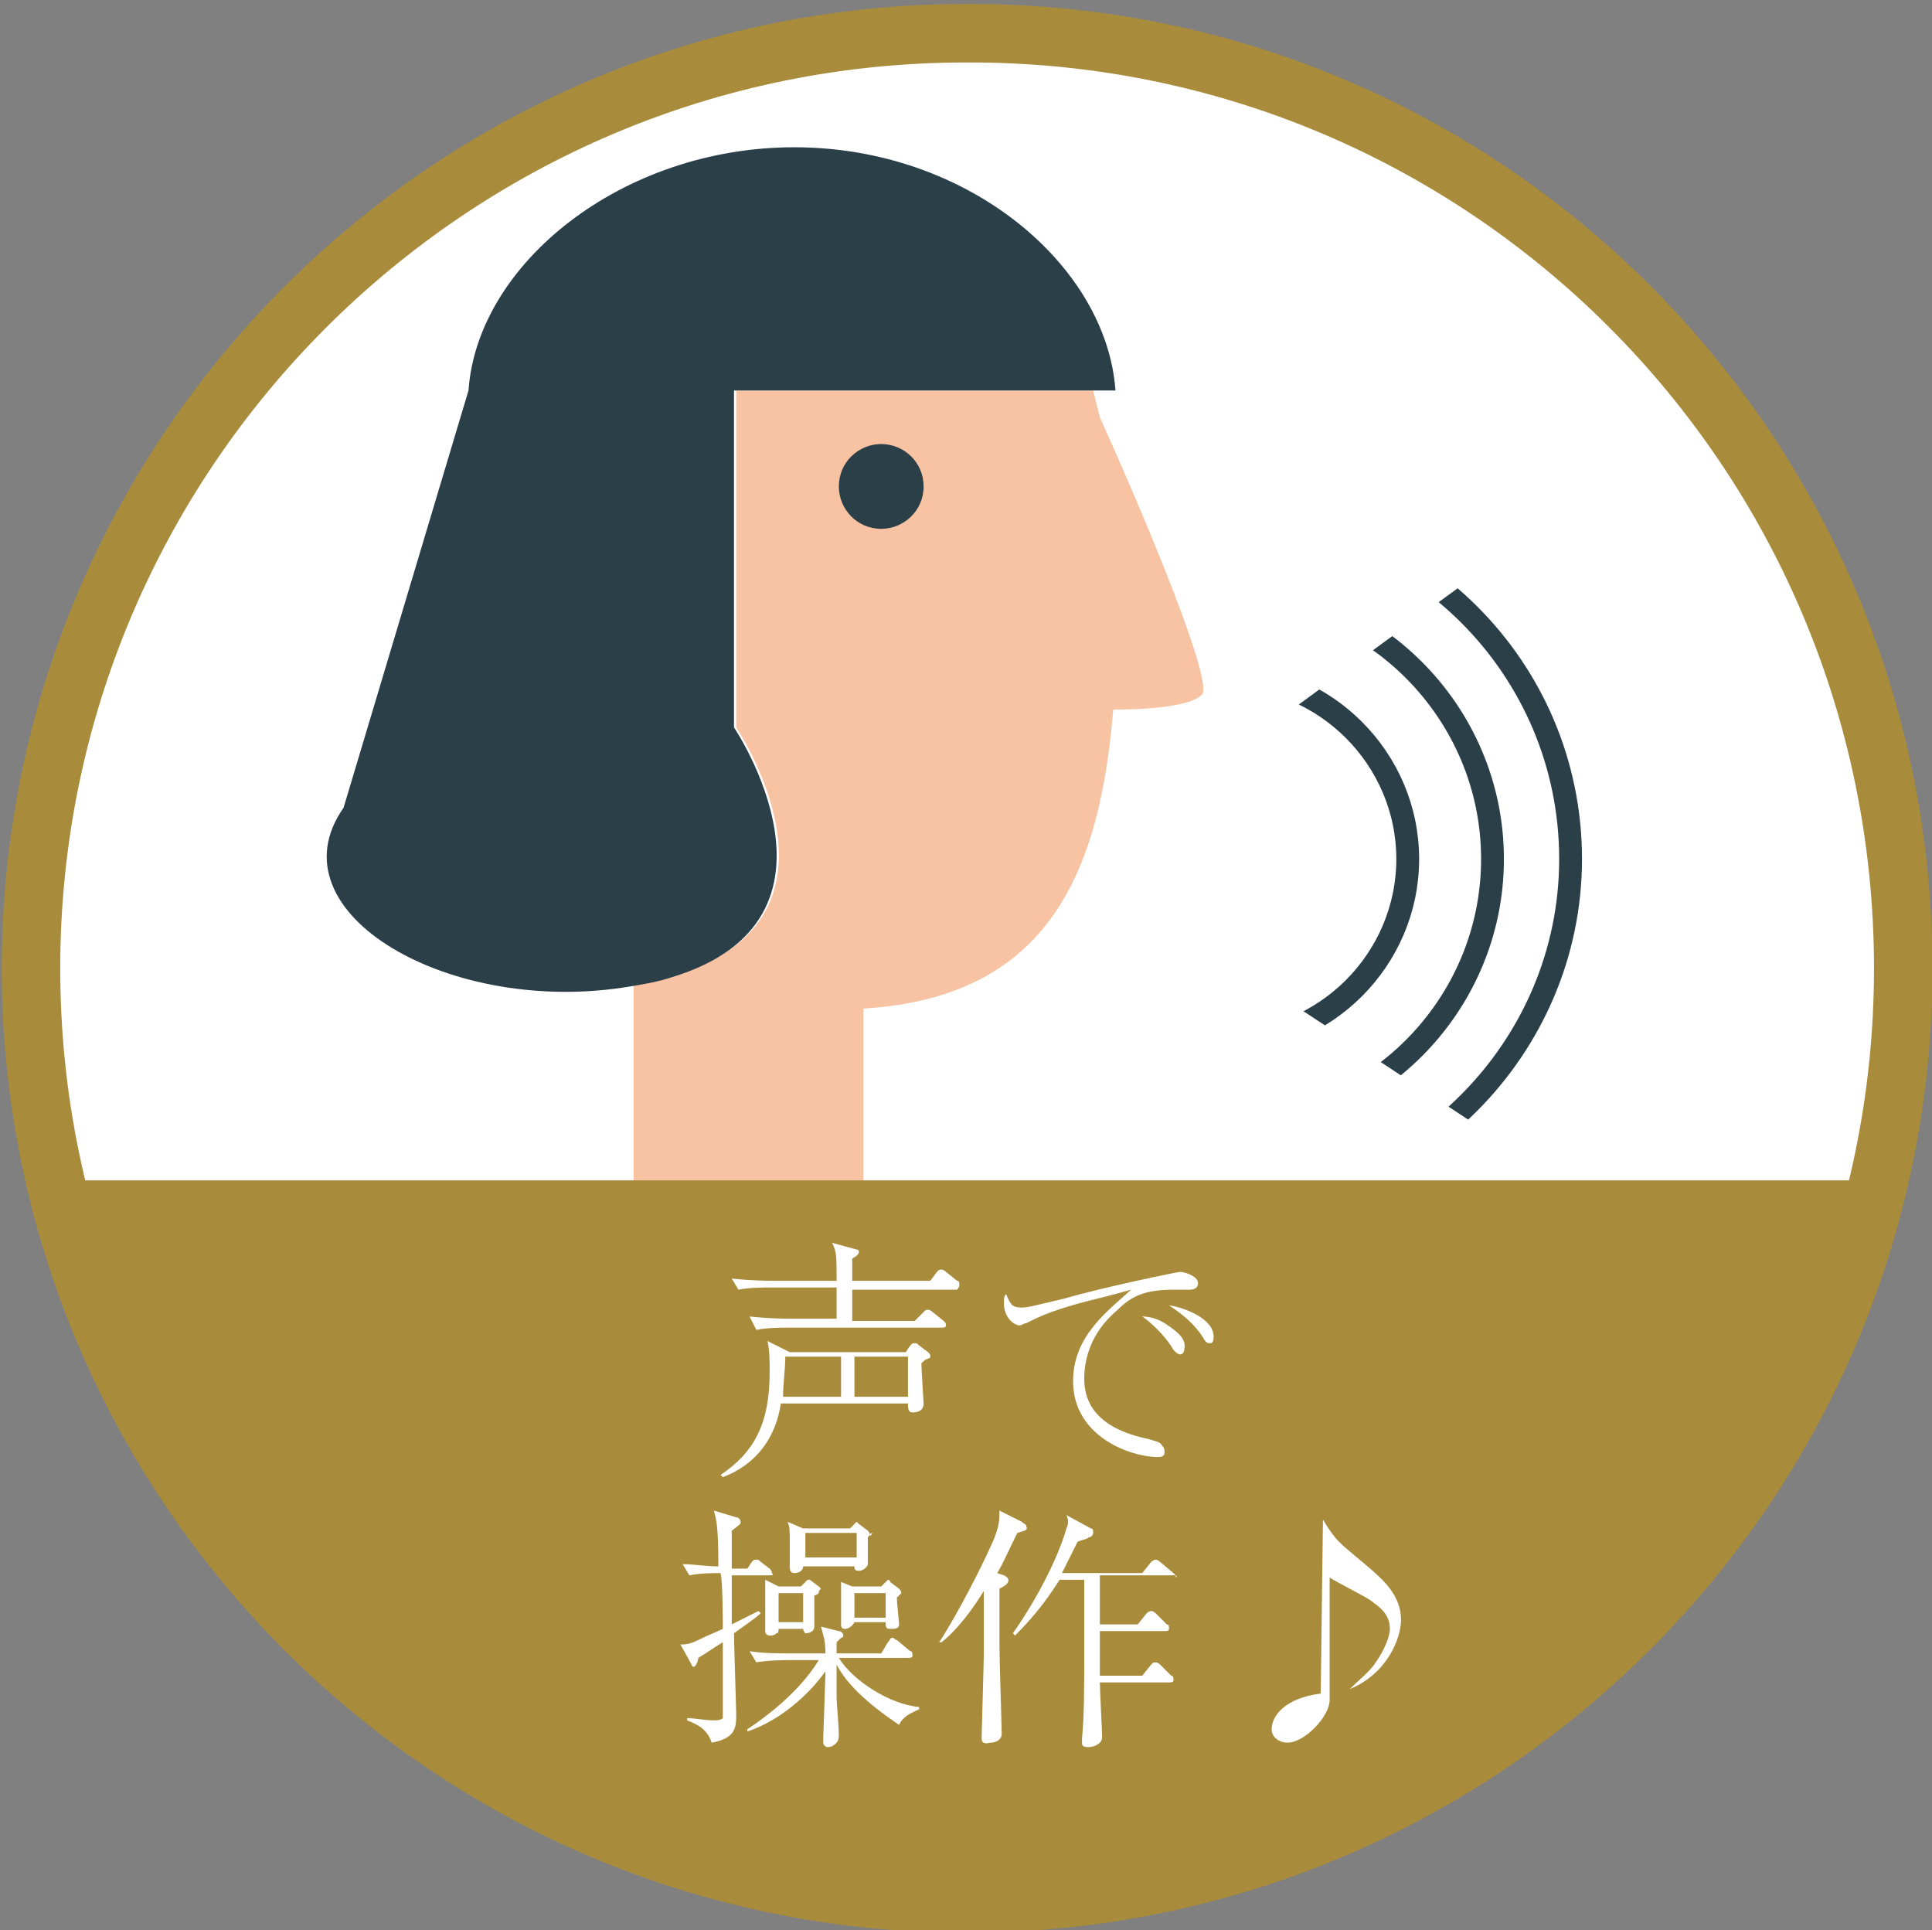<?xml version="1.0" encoding="utf-8"?>
<!-- Generator: Adobe Illustrator 27.4.0, SVG Export Plug-In . SVG Version: 6.00 Build 0)  -->
<svg version="1.1" id="レイヤー_1" xmlns="http://www.w3.org/2000/svg" xmlns:xlink="http://www.w3.org/1999/xlink" x="0px"
	 y="0px" viewBox="0 0 86.6 86.5" style="enable-background:new 0 0 86.6 86.5;" xml:space="preserve">
<rect x="0" y="0" width="86.6" height="86.5" fill="#808080" stroke="none"/>
<style type="text/css">
	.st0{fill:none;stroke:#A88C3B;stroke-width:5.243;}
	.st1{fill:#FFFFFF;}
	.st2{fill:#F7C3A3;}
	.st3{fill:#2B3F49;}
	
		.st4{clip-path:url(#SVGID_00000098180230207591465820000012754670202776067468_);fill:none;stroke:#2B3F49;stroke-width:1.023;stroke-miterlimit:10;}
	.st5{fill:#A88C3B;}
</style>
<g>
	<g>
		<g>
			<path class="st0" d="M84,43.4C84,65.8,65.8,84,43.3,84C20.9,84,2.7,65.8,2.7,43.4c0-22.4,18.2-40.6,40.6-40.6
				C65.8,2.7,84,20.9,84,43.4z"/>
			<path class="st1" d="M84,43.4C84,65.8,65.8,84,43.3,84C20.9,84,2.7,65.8,2.7,43.4c0-22.4,18.2-40.6,40.6-40.6
				C65.8,2.7,84,20.9,84,43.4z"/>
		</g>
		<g>
			<path class="st2" d="M49.3,18.7c-0.1-0.4-0.2-0.8-0.3-1.2h-16v15.1c0,0,5.8,8.6-2.8,11.1c-0.6,0.2-1.2,0.3-1.8,0.4v9.4h10.3v-8.3
				c8.3-0.5,10.6-6.1,11.2-13.4c1.9,0,3.6-0.2,4-0.7C54.3,30.4,51.6,23.8,49.3,18.7z M39.5,23c-0.7,0-1.3-0.6-1.3-1.3
				c0-0.7,0.6-1.3,1.3-1.3c0.7,0,1.3,0.6,1.3,1.3C40.8,22.5,40.2,23,39.5,23z"/>
			<path class="st3" d="M32.9,32.6V17.5h16h1.1c-0.4-5.6-6.6-10.9-14.4-10.9c-7.7,0-14.2,5.2-14.6,10.9l-5.6,18.7
				c-3.3,4.7,4.8,9.4,12.9,8c0.6-0.1,1.2-0.2,1.8-0.4C38.7,41.2,32.9,32.6,32.9,32.6z"/>
			<path class="st3" d="M39.5,19.9c-1,0-1.9,0.8-1.9,1.9c0,1,0.8,1.9,1.9,1.9c1,0,1.9-0.8,1.9-1.9C41.4,20.7,40.5,19.9,39.5,19.9z"
				/>
		</g>
	</g>
	<g>
		<g>
			<defs>
				<polygon id="SVGID_1_" points="73.9,20.1 54.9,34 54.9,43 73.9,55.5 				"/>
			</defs>
			<clipPath id="SVGID_00000083811213883347712320000007238671603156255381_">
				<use xlink:href="#SVGID_1_"  style="overflow:visible;"/>
			</clipPath>
			
				<path style="clip-path:url(#SVGID_00000083811213883347712320000007238671603156255381_);fill:none;stroke:#2B3F49;stroke-width:1.023;stroke-miterlimit:10;" d="
				M54.9,30.3c4.5,0,8.2,3.7,8.2,8.2s-3.7,8.2-8.2,8.2"/>
			
				<path style="clip-path:url(#SVGID_00000083811213883347712320000007238671603156255381_);fill:none;stroke:#2B3F49;stroke-width:1.023;stroke-miterlimit:10;" d="
				M54.9,26.5c6.6,0,12,5.4,12,12s-5.4,12-12,12"/>
			
				<path style="clip-path:url(#SVGID_00000083811213883347712320000007238671603156255381_);fill:none;stroke:#2B3F49;stroke-width:1.023;stroke-miterlimit:10;" d="
				M54.9,23c8.5,0,15.5,6.9,15.5,15.5C70.4,47,63.4,54,54.9,54"/>
		</g>
	</g>
	<g>
		<path class="st5" d="M2.2,52.9c4.4,18.6,21.1,32.5,41.1,32.5c20,0,36.7-13.9,41.1-32.5H2.2z"/>
	</g>
	<g>
		<g>
			<path class="st1" d="M41.6,60.9c-0.1,0-0.2,0.1-0.3,0.2c0,0.2,0.1,1.8,0.1,1.8c0,0.4-0.4,0.4-0.5,0.4c-0.2,0-0.2-0.2-0.2-0.4
				h-5.7c-0.2,1.4-1,2.7-2.6,3.3l-0.1-0.1c1.5-1,2.2-2.3,2.2-4.6c0-0.5,0-1-0.1-1.4l1,0.5l0,0h5.2l0.2-0.3c0.1-0.1,0.1-0.1,0.2-0.1
				c0.1,0,0.1,0,0.2,0.1l0.4,0.3c0.1,0.1,0.1,0.1,0.1,0.2S41.7,60.8,41.6,60.9z M42.9,57.8h-4.7v1.4h2.8l0.4-0.4
				c0.1-0.1,0.1-0.1,0.2-0.1c0.1,0,0.2,0.1,0.2,0.1l0.5,0.4c0.1,0.1,0.1,0.1,0.1,0.2c0,0.1-0.1,0.1-0.2,0.1h-6.8c-0.4,0-1,0-1.5,0.1
				L33.6,59c0.9,0.1,1.7,0.1,1.9,0.1h2v-1.4h-2.9c-0.4,0-1,0-1.5,0.1l-0.3-0.5c0.9,0.1,1.7,0.1,1.9,0.1h2.8c0-1.1,0-1.3-0.2-1.7
				l1.1,0.3c0.1,0,0.1,0.1,0.1,0.1c0,0.1-0.1,0.2-0.3,0.3c0,0.2,0,0.2,0,0.5v0.5h3.5L42,57c0.1-0.1,0.1-0.1,0.2-0.1
				c0.1,0,0.2,0.1,0.2,0.1l0.5,0.4c0.1,0,0.1,0.1,0.1,0.2C43,57.7,42.9,57.8,42.9,57.8z M37.7,60.8h-2.5c0,0.6-0.1,1.2-0.1,1.8h2.6
				V60.8z M40.7,60.8h-2.4v1.8h2.4V60.8z"/>
			<path class="st1" d="M45.8,58.6c0.3,0,0.6-0.1,1.9-0.4c1.7-0.5,5.1-1.2,5.2-1.2c0.2,0,0.8,0.2,0.8,0.5c0,0.3-0.3,0.3-0.4,0.3
				c-0.1,0-0.6,0-0.7,0c-1.3,0-1.9,0.3-2.5,0.9c-1.2,1-1.5,2.2-1.5,3.1c0,2,2,2.5,2.9,2.7c0.3,0.1,0.5,0.1,0.6,0.3
				c0.1,0.1,0.1,0.2,0.1,0.3c0,0.2-0.2,0.2-0.3,0.2c-1.2,0-3.8-0.9-3.8-3.4c0-2,1.5-3.1,2.6-4.1c-0.7,0.2-1.5,0.4-2.3,0.6
				c-1.4,0.4-1.8,0.6-2.4,0.9c-0.1,0-0.2,0.1-0.3,0.1c-0.2,0-0.7-0.3-0.7-1c0-0.2,0-0.3,0.1-0.4C45.3,58.5,45.4,58.6,45.8,58.6z
				 M52.2,59.3c0.8,0.5,0.9,0.8,0.9,1c0,0.1,0,0.4-0.2,0.4c-0.1,0-0.2-0.1-0.3-0.2c-0.4-0.7-1.1-1.3-1.4-1.5
				C51.5,59,51.9,59.1,52.2,59.3z M54.4,59.9c0,0.3-0.1,0.3-0.2,0.3c-0.1,0-0.2-0.1-0.3-0.3c-0.4-0.6-0.9-1-1.5-1.4
				C53.1,58.6,54.4,59.1,54.4,59.9z"/>
			<path class="st1" d="M34.5,70.6h-1.7l0,2.2c0.4-0.2,1-0.5,1.2-0.6l0.1,0.1c-0.2,0.2-0.8,0.6-1.2,0.9c0,0.4,0.1,3.4,0.1,3.6
				c0,0.6,0,1.1-1.1,1.3c-0.2-0.6-0.6-0.8-1.1-1l0-0.1c0.3,0,0.8,0.1,1.2,0.1c0.1,0,0.3,0,0.4-0.1c0,0,0-0.4,0-0.5
				c0-0.5,0-2.5,0-2.9c-0.5,0.3-0.6,0.4-1.1,0.7c0,0.1-0.1,0.4-0.2,0.4c-0.1,0-0.1-0.1-0.1-0.1l-0.5-0.9c0.2,0,0.4,0,0.8-0.2
				c0.4-0.2,0.9-0.4,1.1-0.5c0-0.2,0-2.1-0.1-2.5c-0.3,0-0.9,0-1.4,0.1l-0.3-0.5c0.5,0,1,0.1,1.6,0.1c0-1.9-0.1-2.1-0.2-2.5l1,0.3
				c0.1,0,0.2,0.1,0.2,0.2c0,0.1,0,0.1-0.4,0.4V69c0,0.2,0,1.1,0,1.3h0.7l0.2-0.3c0.1-0.1,0.1-0.1,0.2-0.1s0.1,0,0.2,0.1l0.4,0.3
				c0,0,0.1,0.1,0.1,0.2C34.7,70.6,34.6,70.6,34.5,70.6z M40.3,77.3c-0.6-0.4-2.2-1.5-2.8-2.7c0,0.4,0,0.8,0,1.5
				c0,0.2,0.1,1.3,0.1,1.6c0,0.1,0,0.3-0.1,0.4c-0.1,0.1-0.2,0.2-0.4,0.2c-0.1,0-0.2-0.1-0.2-0.2c0,0,0-0.1,0-0.2c0,0,0.1-2.8,0.1-3
				c-0.7,1-2,2.2-3.5,2.7v-0.1c1.5-1,2.6-2.1,3.2-3.1h-1.3c-0.2,0-0.9,0-1.5,0.1l-0.3-0.5c0.6,0.1,1.3,0.1,1.9,0.1H37
				c0-0.6-0.1-0.8-0.2-1.2l0.8,0.2c0.1,0,0.2,0.1,0.2,0.2c0,0,0,0.1-0.1,0.1c-0.1,0.1-0.1,0.1-0.2,0.2c0,0.2,0,0.2,0,0.5h2l0.3-0.5
				c0.1-0.1,0.1-0.2,0.2-0.2c0.1,0,0.1,0.1,0.2,0.1l0.6,0.5c0.1,0,0.1,0.1,0.1,0.2c0,0.1-0.1,0.1-0.2,0.1h-3.1
				c0.6,1,2.3,2.1,3.6,2.2l0,0.1C40.8,76.8,40.5,76.9,40.3,77.3z M36.7,71.4c0,0-0.1,0.1-0.2,0.1c0,0.2,0,1.2,0,1.4
				c0,0.2-0.2,0.3-0.4,0.3C36,73.1,36,73,36,73h-1.1c0,0.1,0,0.2-0.1,0.2c-0.1,0.1-0.2,0.1-0.3,0.1c-0.2,0-0.2-0.2-0.2-0.2
				c0-0.2,0-1.2,0-1.4c0-0.6,0-0.7,0-0.9l0.6,0.3h1l0.2-0.2c0.1-0.1,0.1-0.1,0.1-0.1s0.1,0,0.1,0l0.4,0.3c0,0,0.1,0.1,0.1,0.1
				C36.7,71.3,36.7,71.3,36.7,71.4z M36,71.4h-1.1v1.3H36V71.4z M39.1,68.7c-0.1,0-0.1,0.1-0.2,0.2v0.6c0,0.1,0,0.5,0,0.6
				c0,0.1-0.2,0.3-0.4,0.3c-0.2,0-0.2-0.1-0.2-0.2h-2.3c0,0.2-0.2,0.3-0.4,0.3c-0.2,0-0.2-0.2-0.2-0.3c0-0.2,0-0.9,0-1.1
				c0-0.5,0-0.7-0.1-0.9l0.7,0.3h2.1l0.2-0.2c0,0,0.1-0.1,0.1-0.1c0,0,0.1,0.1,0.1,0.1l0.4,0.3c0,0,0.1,0.1,0.1,0.2
				S39.1,68.7,39.1,68.7z M38.4,68.7h-2.3v1.1h2.3V68.7z M40.2,71.6c0,0.2,0.1,1.1,0.1,1.2c0,0.2-0.2,0.2-0.4,0.2
				c-0.2,0-0.2-0.1-0.2-0.3h-1.4c-0.1,0.2-0.3,0.3-0.4,0.3c-0.1,0-0.2,0-0.2-0.2c0-0.1,0-0.3,0-0.4c0-0.4,0-0.8,0-1
				c0-0.3,0-0.3,0-0.5l0.5,0.2h1.3l0.2-0.2c0.1-0.1,0.1-0.1,0.1-0.1c0,0,0.1,0,0.1,0.1l0.4,0.3c0,0,0.1,0.1,0.1,0.2
				C40.4,71.4,40.4,71.4,40.2,71.6z M39.7,71.4h-1.4v1.1h1.4V71.4z"/>
			<path class="st1" d="M45.6,68.7c-0.4,0.8-0.6,1.3-0.9,1.8l0.3,0.1c0,0,0.2,0.1,0.2,0.2c0,0.1,0,0.2-0.4,0.4c0,1.7,0,2.6,0,2.6
				c0,0.5,0.1,3.6,0.1,3.9c0,0.3-0.3,0.4-0.5,0.4C44,78.2,44,78,44,77.9c0-0.2,0.1-3.5,0.1-3.8c0-0.4,0-2.4,0-2.8
				c-0.8,1.3-1.5,2-1.9,2.3l-0.1,0c0.4-0.6,1.5-2.5,2.4-4.5c0.3-0.7,0.3-1,0.3-1.4l1,0.5c0.1,0.1,0.2,0.1,0.2,0.2
				C46.1,68.6,45.9,68.6,45.6,68.7z M52.6,70.6h-3.3v0.1v2.1H51l0.4-0.5c0,0,0.1-0.1,0.2-0.1c0.1,0,0.2,0.1,0.2,0.1l0.5,0.5
				c0.1,0,0.1,0.1,0.1,0.2c0,0.1-0.1,0.1-0.2,0.1h-2.9c0,0.7,0,1.3,0,2h1.9l0.4-0.5c0.1-0.1,0.1-0.1,0.2-0.1c0.1,0,0.2,0.1,0.2,0.1
				l0.5,0.5c0.1,0,0.1,0.1,0.1,0.2c0,0.1-0.1,0.1-0.2,0.1h-3.1c0,0.3,0.1,2.2,0.1,2.4c0,0.1,0,0.2-0.1,0.3c-0.1,0.1-0.3,0.2-0.5,0.2
				c-0.3,0-0.3-0.1-0.3-0.2c0,0,0-0.2,0-0.2c0.1-0.9,0.1-2.5,0.1-3.5v-3.6h-1.1c-0.4,0.6-0.9,1.4-2,2.5l-0.1-0.1
				c1.2-1.7,2.1-3.6,2.4-4.7c0.1-0.2,0.1-0.4,0-0.6l1.1,0.6c0.1,0,0.1,0.1,0.1,0.2c0,0.1-0.1,0.2-0.2,0.2c-0.1,0.1-0.3,0.1-0.5,0.2
				c-0.4,0.8-0.6,1.2-0.7,1.4h3.6l0.4-0.5c0,0,0.1-0.1,0.2-0.1s0.2,0.1,0.2,0.1l0.6,0.5c0.1,0.1,0.1,0.1,0.1,0.2
				C52.8,70.6,52.7,70.6,52.6,70.6z"/>
			<path class="st1" d="M59.3,68.1c0.6,1,0.7,1,2,2.1c0.7,0.6,1.5,1.3,1.5,2.4c0,0.8-0.6,2.4-2.3,3.1l0,0c0.4-0.4,0.8-0.7,1.1-1.1
				c0.5-0.7,0.7-1.3,0.7-1.6c0-0.7-0.5-1-0.9-1.3c-0.3-0.2-1.5-0.8-1.8-1v5.5c0,0.7-1.1,1.9-1.9,1.9c-0.3,0-0.7-0.2-0.7-0.6
				c0-0.6,0.6-1.4,2.2-1.6L59.3,68.1L59.3,68.1z"/>
		</g>
	</g>
</g>
</svg>
